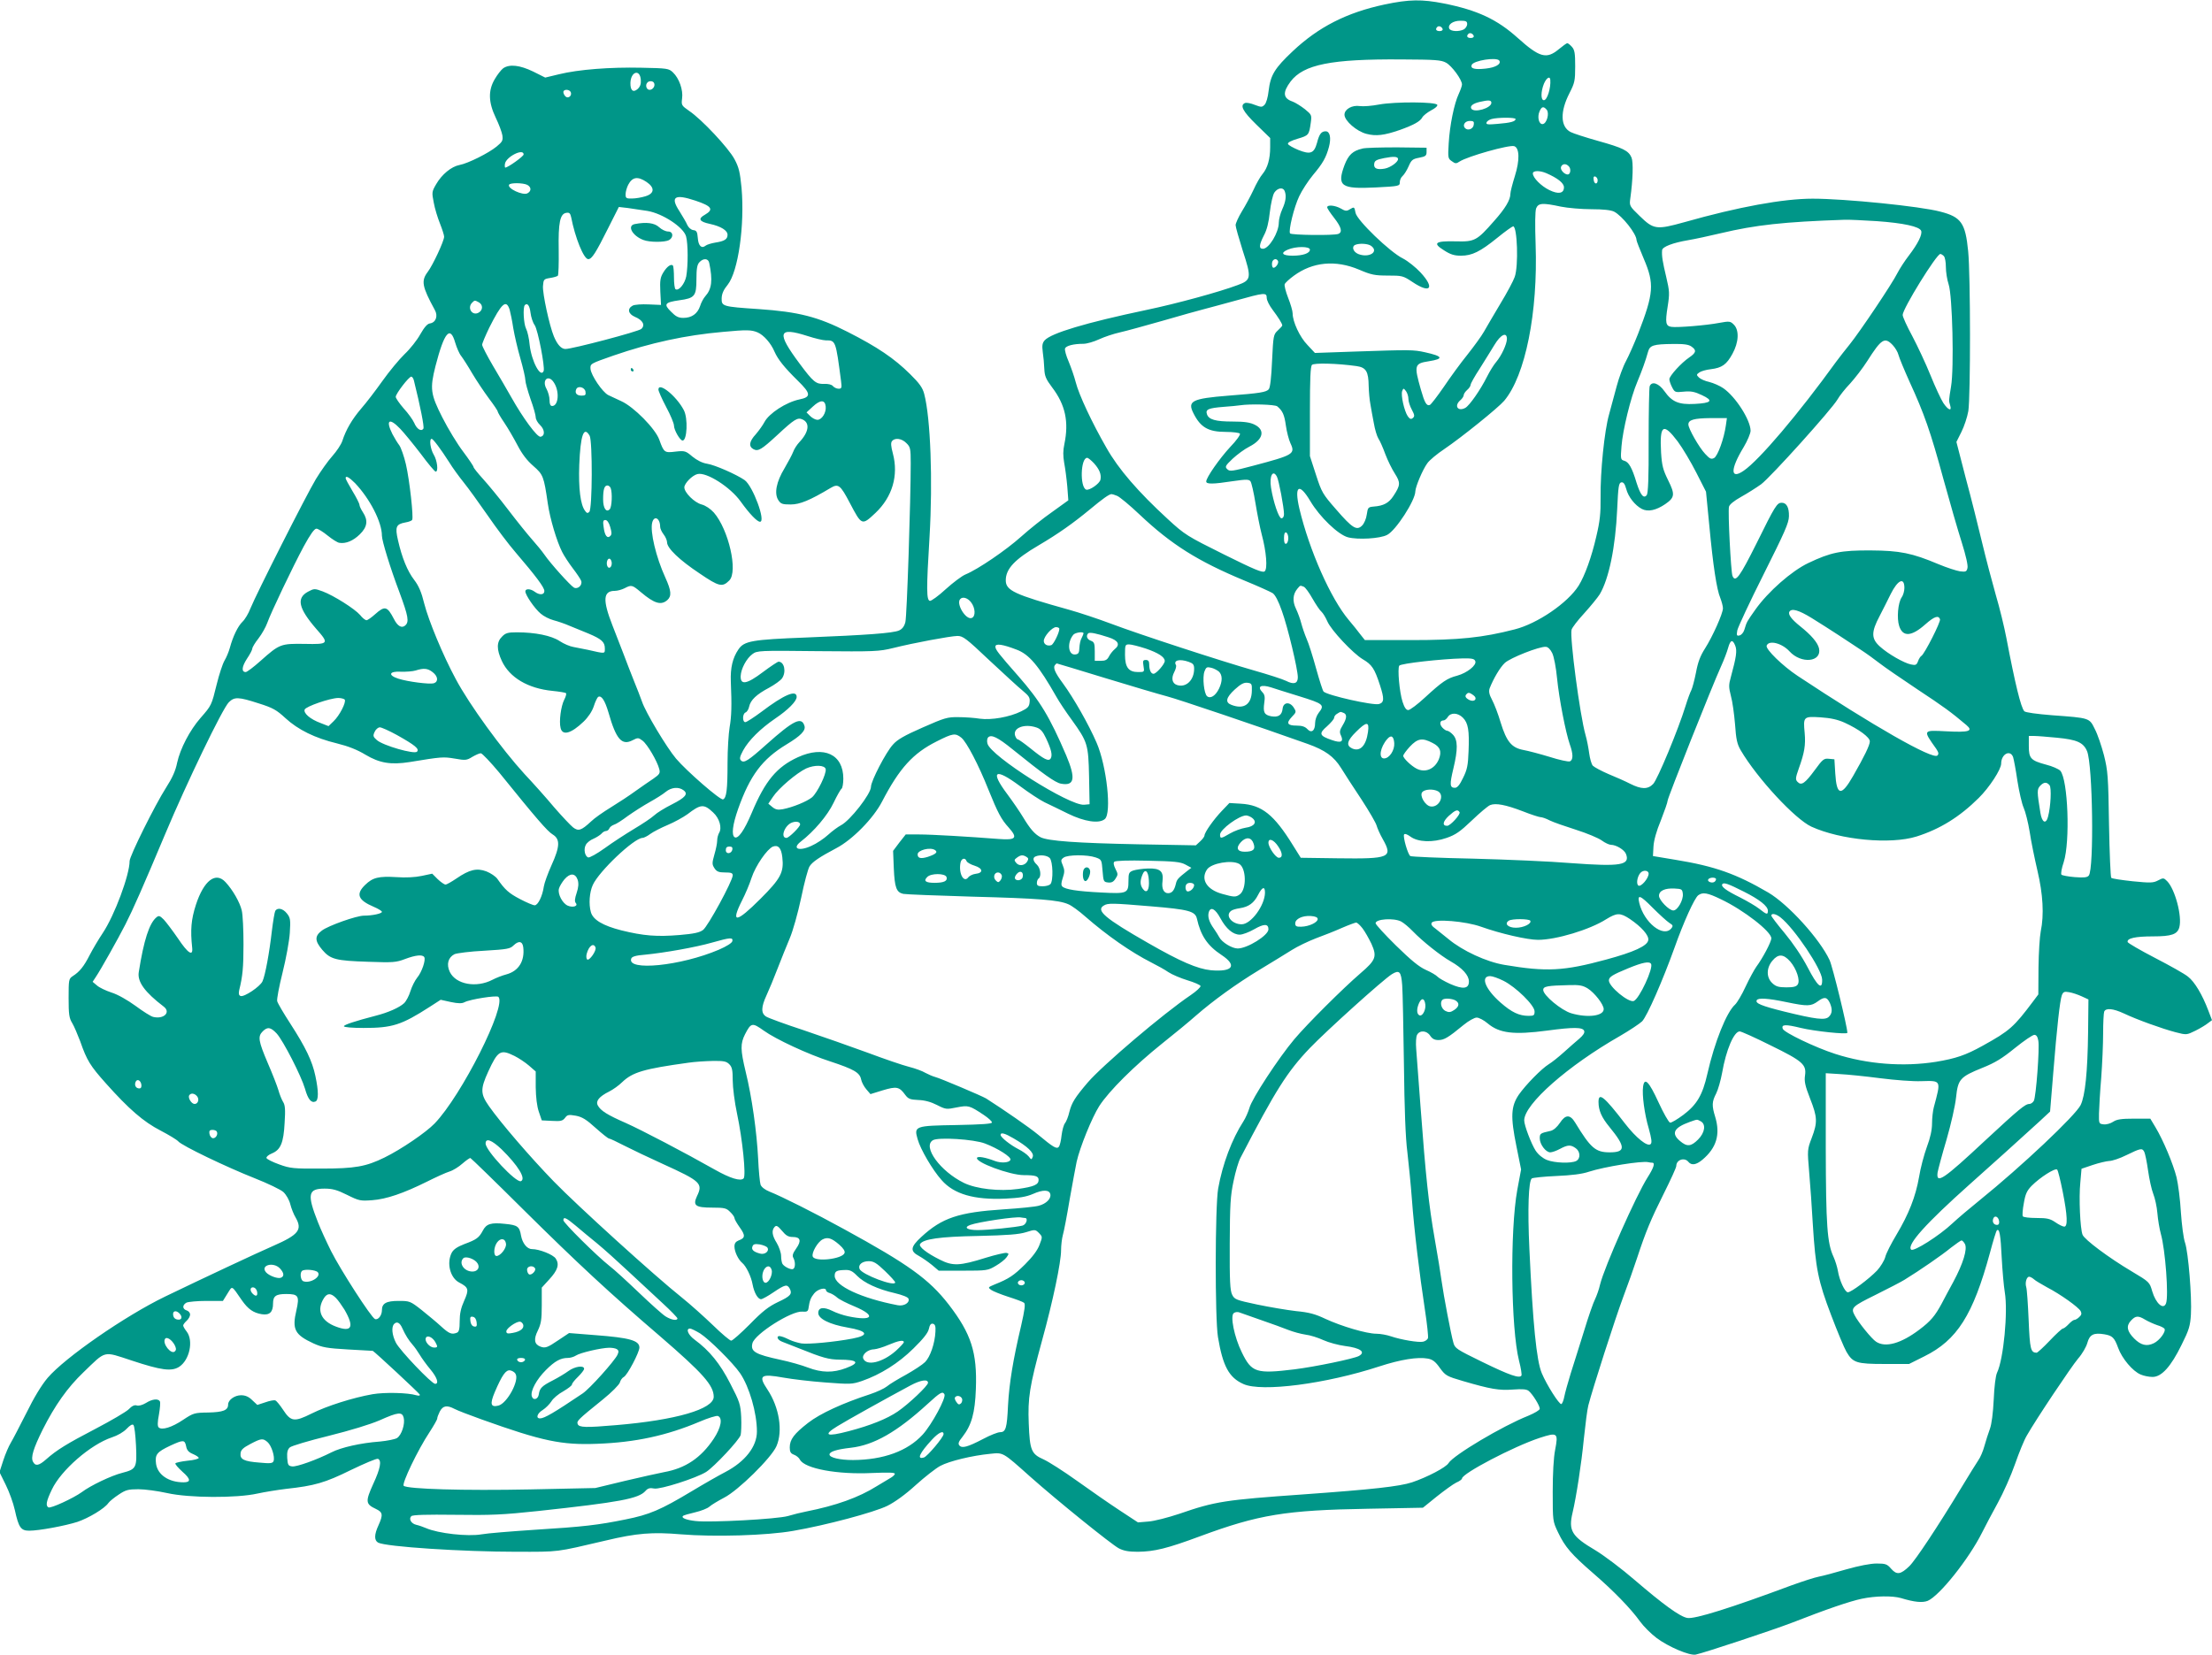 <?xml version="1.0" standalone="no"?>
<!DOCTYPE svg PUBLIC "-//W3C//DTD SVG 20010904//EN"
 "http://www.w3.org/TR/2001/REC-SVG-20010904/DTD/svg10.dtd">
<svg version="1.0" xmlns="http://www.w3.org/2000/svg"
 width="1280pt" height="958pt" viewBox="0 0 1280 958"
 preserveAspectRatio="xMidYMid meet">
<g transform="translate(0,958) scale(0.1,-0.1)"
fill="#009688" stroke="none">
<path d="M8012 9554 c-220 -47 -382 -130 -531 -270 -105 -99 -129 -138 -140
-230 -4 -37 -14 -72 -24 -81 -14 -14 -19 -14 -56 0 -22 9 -47 14 -56 11 -32
-13 -14 -48 65 -125 l80 -78 0 -53 c0 -68 -15 -120 -44 -155 -13 -15 -37 -57
-53 -93 -17 -36 -47 -92 -67 -124 -20 -33 -36 -69 -36 -79 0 -11 19 -77 41
-147 52 -159 50 -171 -29 -200 -103 -39 -355 -108 -528 -144 -351 -74 -551
-134 -589 -176 -13 -15 -16 -29 -11 -67 4 -26 8 -70 9 -98 2 -42 9 -59 45
-107 77 -101 98 -200 71 -329 -8 -37 -8 -67 -1 -108 6 -31 14 -92 18 -137 l6
-80 -93 -67 c-52 -36 -133 -101 -181 -144 -86 -77 -248 -188 -321 -218 -20 -8
-72 -47 -114 -85 -42 -39 -84 -69 -92 -68 -20 4 -21 64 -2 373 19 320 6 686
-31 825 -9 35 -27 61 -82 115 -92 91 -188 156 -361 244 -171 87 -283 116 -515
132 -211 14 -215 16 -214 63 1 26 11 49 35 78 61 77 99 344 80 561 -9 90 -15
118 -41 166 -34 64 -189 230 -262 279 -44 31 -46 33 -41 72 7 49 -17 117 -53
151 -24 23 -33 24 -182 27 -181 4 -364 -10 -478 -38 l-79 -19 -70 35 c-77 37
-136 44 -173 19 -12 -9 -34 -37 -49 -63 -39 -66 -37 -134 6 -224 18 -37 35
-83 38 -101 4 -30 1 -37 -33 -65 -46 -38 -166 -98 -215 -107 -47 -9 -102 -54
-135 -111 -25 -43 -26 -47 -14 -107 6 -34 23 -89 36 -121 13 -33 24 -67 24
-76 0 -25 -66 -166 -95 -204 -39 -52 -33 -84 41 -220 20 -35 6 -73 -28 -78
-15 -2 -32 -21 -56 -63 -18 -33 -59 -85 -91 -115 -31 -30 -89 -100 -128 -155
-39 -55 -94 -127 -123 -160 -53 -62 -88 -122 -109 -187 -7 -21 -33 -60 -58
-88 -25 -28 -67 -87 -95 -133 -56 -93 -347 -669 -379 -749 -11 -29 -32 -64
-46 -77 -26 -25 -55 -84 -73 -151 -6 -22 -20 -56 -31 -74 -11 -19 -31 -80 -45
-137 -30 -122 -30 -122 -93 -194 -63 -72 -118 -178 -136 -260 -9 -46 -28 -88
-64 -144 -64 -100 -211 -396 -211 -425 0 -80 -87 -314 -155 -416 -24 -36 -58
-93 -76 -128 -34 -67 -59 -97 -98 -122 -23 -15 -24 -21 -24 -127 0 -94 3 -116
21 -145 11 -18 31 -66 46 -105 39 -112 58 -142 149 -244 132 -148 217 -222
316 -273 48 -25 94 -53 102 -62 20 -25 281 -150 443 -214 76 -30 151 -66 166
-80 16 -15 34 -46 40 -71 6 -24 20 -59 31 -77 40 -70 17 -99 -129 -163 -90
-39 -416 -192 -627 -294 -233 -113 -579 -353 -679 -470 -35 -41 -80 -115 -124
-205 -39 -77 -79 -154 -90 -172 -11 -18 -31 -64 -43 -101 l-22 -68 36 -73 c20
-40 44 -106 53 -147 22 -101 35 -119 83 -119 57 0 207 28 279 51 65 22 157 77
179 109 7 10 34 32 60 49 40 27 55 31 114 31 37 0 111 -10 165 -22 128 -29
404 -30 524 -3 41 9 116 21 165 27 165 18 225 35 375 109 79 38 149 68 157 65
23 -9 14 -57 -28 -147 -45 -100 -44 -115 16 -143 40 -19 43 -33 15 -95 -25
-54 -25 -87 -2 -100 45 -24 488 -53 802 -53 251 0 220 -4 515 65 180 43 270
50 435 36 193 -16 498 -7 650 20 187 32 468 107 545 145 44 22 105 66 164 120
52 47 116 97 142 111 52 28 185 60 289 70 76 8 71 11 231 -132 161 -143 470
-392 513 -415 29 -15 58 -20 110 -20 96 1 170 19 361 90 338 125 494 151 970
159 l319 6 79 64 c44 35 95 72 113 81 19 8 34 19 34 24 0 29 300 186 449 235
104 34 109 30 90 -69 -9 -45 -14 -137 -14 -243 0 -169 0 -170 31 -235 40 -84
77 -127 204 -237 117 -101 217 -204 270 -278 20 -28 63 -71 96 -96 68 -51 192
-104 227 -96 52 11 443 141 553 183 210 82 337 125 407 140 80 17 178 18 227
4 79 -24 124 -28 155 -16 68 29 238 242 315 396 18 36 58 112 90 170 32 58 77
159 100 225 23 66 53 140 68 165 54 95 256 397 297 446 24 27 48 69 54 92 13
47 36 59 97 49 48 -8 59 -19 81 -79 22 -61 84 -135 130 -154 18 -8 49 -14 69
-14 52 0 106 59 168 186 43 86 50 109 54 176 6 101 -15 359 -34 415 -9 25 -19
104 -24 176 -4 73 -16 164 -25 202 -20 79 -77 215 -122 290 l-30 50 -94 0
c-74 0 -100 -4 -121 -18 -15 -10 -39 -17 -55 -15 -27 3 -28 4 -27 63 1 33 6
126 13 207 6 81 11 196 11 257 0 60 3 116 6 125 9 23 51 19 114 -10 73 -35
223 -89 300 -109 62 -16 63 -16 114 9 28 14 61 34 73 44 l23 17 -21 55 c-35
93 -80 168 -118 197 -19 16 -105 64 -190 108 -85 44 -157 86 -159 92 -6 22 45
33 146 33 109 0 142 12 153 53 17 63 -25 221 -71 267 -19 19 -22 20 -52 4 -28
-15 -45 -15 -147 -5 -64 7 -119 15 -124 20 -4 4 -10 143 -13 310 -4 278 -7
310 -29 399 -14 53 -37 122 -53 152 -32 65 -28 64 -247 80 -88 7 -154 16 -161
23 -20 22 -53 158 -104 425 -12 63 -39 174 -61 248 -21 74 -57 210 -79 302
-22 92 -64 261 -95 375 l-54 209 29 58 c16 32 34 86 40 121 13 85 13 785 -1
925 -16 163 -40 198 -161 229 -115 31 -553 75 -739 75 -169 0 -428 -47 -742
-136 -162 -45 -178 -43 -259 36 -59 57 -60 59 -54 102 15 108 18 209 7 236
-17 40 -49 56 -196 97 -71 20 -142 43 -157 51 -59 31 -61 118 -6 225 30 59 33
71 33 155 0 76 -3 95 -19 113 -11 12 -22 21 -27 21 -4 0 -26 -16 -49 -35 -71
-59 -111 -48 -237 65 -120 108 -233 161 -428 200 -127 25 -201 24 -343 -6z
m478 -114 c0 -10 -9 -24 -19 -30 -29 -15 -78 -12 -85 5 -9 23 22 45 65 45 32
0 39 -3 39 -20z m-142 -28 c2 -7 -6 -12 -17 -12 -21 0 -27 11 -14 24 9 9 26 2
31 -12z m180 -40 c2 -7 -6 -12 -17 -12 -21 0 -27 11 -14 24 9 9 26 2 31 -12z
m-160 -155 c33 -18 92 -98 92 -126 0 -8 -9 -33 -19 -55 -26 -55 -52 -181 -58
-287 -5 -82 -4 -87 18 -102 20 -15 26 -15 45 -2 46 30 287 98 316 89 31 -10
33 -81 4 -173 -14 -45 -26 -91 -26 -103 0 -35 -29 -84 -94 -157 -100 -114
-112 -121 -222 -118 -120 3 -136 -10 -68 -52 37 -24 59 -31 98 -31 64 0 111
23 211 104 44 36 85 65 91 66 24 0 32 -230 9 -293 -7 -21 -44 -91 -83 -155
-38 -64 -81 -137 -95 -162 -14 -25 -57 -84 -95 -132 -39 -48 -100 -132 -137
-187 -38 -55 -74 -102 -81 -105 -19 -7 -30 12 -52 89 -40 141 -38 151 46 164
89 14 82 29 -22 52 -68 15 -84 15 -409 4 l-228 -8 -43 46 c-45 46 -86 135 -86
183 0 14 -12 55 -26 90 -14 36 -23 71 -20 79 3 8 27 30 53 49 109 80 241 93
378 35 70 -30 91 -34 166 -34 82 0 88 -1 142 -37 104 -70 132 -37 47 55 -28
30 -73 66 -102 81 -74 36 -266 221 -274 264 -7 36 -7 36 -34 20 -17 -11 -26
-10 -51 5 -34 19 -79 23 -79 7 0 -6 18 -33 40 -61 42 -54 50 -83 24 -93 -26
-10 -272 -7 -279 3 -10 17 23 152 53 215 16 34 51 88 79 122 58 69 76 101 93
163 14 53 6 91 -19 91 -25 0 -37 -16 -50 -67 -17 -61 -38 -69 -108 -41 -31 13
-58 28 -60 35 -3 8 19 19 56 30 64 19 66 21 76 93 6 44 5 46 -34 78 -23 18
-55 38 -71 44 -56 19 -59 53 -12 116 75 99 235 131 642 128 196 -1 229 -3 258
-19z m308 12 c12 -20 -22 -40 -79 -46 -64 -7 -89 0 -81 21 10 26 146 47 160
25z m-4968 -110 c2 -25 -3 -40 -18 -54 -26 -23 -43 -9 -42 35 2 66 55 82 60
19z m5263 -1 c4 -47 -18 -118 -37 -118 -19 0 -18 50 0 95 15 35 35 47 37 23z
m-5187 -17 c10 -16 -5 -41 -25 -41 -19 0 -27 29 -12 43 9 10 31 9 37 -2z
m-481 -55 c8 -21 -16 -39 -31 -24 -7 7 -12 18 -12 25 0 18 36 17 43 -1z m5327
-61 c0 -31 -99 -60 -116 -34 -9 15 9 30 48 39 52 12 68 11 68 -5z m320 -40
c17 -20 1 -79 -22 -83 -23 -4 -34 41 -19 74 12 28 23 30 41 9z m-180 -54 c0
-14 -29 -22 -104 -28 -56 -5 -68 -4 -64 8 2 7 15 16 29 20 36 10 139 10 139 0z
m-242 -33 c-3 -25 -34 -36 -50 -20 -17 17 -1 42 27 42 22 0 26 -4 23 -22z
m-5498 -172 c0 -11 -91 -76 -106 -76 -3 0 -4 10 -2 22 6 40 108 92 108 54z
m6050 -71 c12 -15 7 -45 -8 -45 -20 0 -45 28 -39 44 8 20 31 21 47 1z m-133
-37 c67 -29 103 -58 103 -82 0 -36 -32 -42 -85 -16 -47 23 -95 71 -95 96 0 17
39 18 77 2z m298 -41 c0 -26 -20 -25 -23 2 -3 16 1 22 10 19 7 -3 13 -12 13
-21z m-5504 -10 c49 -33 47 -67 -6 -83 -22 -7 -57 -13 -77 -13 -34 -1 -38 2
-38 24 0 15 7 39 15 55 24 46 55 51 106 17z m-690 -17 c24 -13 25 -36 1 -49
-27 -14 -119 29 -106 50 7 12 81 11 105 -1z m4383 -36 c11 -28 6 -61 -14 -105
-11 -24 -20 -59 -20 -77 0 -58 -57 -152 -92 -152 -24 0 -23 21 6 78 17 31 28
76 34 134 6 50 17 99 26 113 19 28 51 33 60 9z m-3411 -55 c96 -32 109 -51 56
-82 -42 -23 -33 -40 29 -53 64 -14 102 -38 102 -63 0 -26 -18 -37 -70 -45 -24
-4 -50 -12 -57 -18 -23 -19 -42 -1 -45 44 -3 36 -7 44 -26 46 -14 2 -28 15
-35 30 -6 15 -27 50 -45 79 -55 84 -29 102 91 62z m5009 -35 c40 -8 120 -15
177 -15 69 0 113 -5 131 -14 47 -24 130 -129 130 -165 0 -5 19 -54 42 -108 62
-145 58 -199 -33 -434 -22 -56 -54 -128 -70 -158 -17 -31 -41 -97 -54 -146
-13 -49 -33 -122 -44 -163 -27 -95 -51 -332 -49 -481 1 -91 -4 -138 -25 -226
-27 -118 -66 -226 -102 -284 -63 -100 -239 -220 -370 -253 -186 -48 -322 -62
-599 -62 l-268 0 -27 34 c-14 19 -44 56 -66 82 -104 123 -228 402 -286 645
-31 133 -2 153 63 44 55 -93 162 -195 218 -210 57 -15 186 -8 227 14 50 25
163 200 163 252 1 27 42 125 69 162 12 18 57 55 99 83 99 67 311 238 346 279
123 146 196 512 182 906 -4 114 -3 191 3 208 13 31 36 33 143 10z m-5285 -25
c88 -15 208 -94 223 -147 12 -44 12 -170 1 -232 -9 -44 -44 -86 -62 -74 -5 3
-9 33 -9 68 0 34 -3 65 -6 69 -11 11 -34 -5 -55 -39 -18 -29 -21 -47 -18 -112
l4 -77 -71 3 c-41 2 -81 -1 -93 -7 -33 -18 -26 -48 13 -65 46 -19 61 -48 37
-70 -16 -15 -399 -116 -439 -116 -24 0 -47 25 -67 73 -26 63 -66 248 -63 291
3 39 5 41 41 47 20 3 41 9 45 13 4 4 6 71 5 149 -3 159 8 210 44 215 18 3 23
-3 28 -25 23 -119 73 -243 99 -243 21 0 44 37 115 179 l62 123 52 -6 c29 -4
80 -12 114 -17z m7113 -59 c154 -11 247 -31 257 -56 8 -21 -19 -75 -71 -143
-24 -31 -53 -76 -66 -101 -30 -61 -218 -341 -277 -414 -26 -32 -61 -77 -78
-100 -219 -303 -444 -568 -534 -630 -79 -55 -80 6 -1 136 22 37 40 80 40 95
-1 63 -87 197 -158 246 -20 14 -57 30 -81 36 -24 5 -51 17 -60 26 -15 15 -15
17 2 29 9 7 39 16 67 19 65 8 91 27 125 89 37 67 40 137 8 169 -20 20 -25 21
-85 10 -72 -14 -241 -28 -276 -23 -33 5 -37 23 -22 117 12 76 11 90 -8 171
-21 88 -27 123 -24 156 2 20 63 43 152 58 36 6 120 24 187 40 202 48 364 66
718 78 22 1 105 -3 185 -8z m-2926 -143 c48 -35 -13 -72 -75 -47 -30 13 -39
44 -16 53 24 10 73 7 91 -6z m-354 -22 c0 -21 -41 -35 -100 -35 -60 0 -73 16
-28 35 46 20 128 20 128 0z m3668 -37 c7 -7 12 -35 12 -63 0 -29 7 -74 16
-101 22 -64 32 -487 14 -591 -13 -80 -14 -81 -5 -110 11 -36 -12 -27 -40 15
-13 20 -47 93 -74 160 -27 67 -75 169 -105 226 -31 57 -56 112 -56 123 0 36
196 353 218 353 4 0 13 -5 20 -12z m-7144 -40 c21 -100 15 -151 -23 -193 -10
-11 -24 -37 -30 -57 -15 -44 -48 -68 -97 -68 -28 0 -44 8 -71 36 -44 43 -37
54 48 66 89 12 99 24 99 121 0 61 4 85 17 99 23 25 52 23 57 -4z m3291 12 c7
-12 -12 -40 -26 -40 -10 0 -12 34 -2 43 9 10 21 9 28 -3z m-65 -214 c0 -14 15
-44 34 -69 33 -44 56 -80 56 -91 0 -3 -12 -16 -26 -29 -25 -23 -26 -30 -33
-174 -4 -97 -11 -156 -19 -166 -15 -17 -49 -23 -232 -37 -213 -17 -240 -31
-204 -102 41 -82 86 -108 188 -108 41 0 78 -5 81 -10 4 -6 -21 -41 -56 -77
-62 -67 -139 -177 -139 -200 0 -16 38 -16 155 2 76 11 92 11 101 -1 6 -8 19
-65 29 -127 10 -61 26 -142 36 -180 27 -100 35 -200 17 -214 -11 -10 -59 10
-236 98 -213 106 -225 113 -324 204 -172 158 -287 291 -356 414 -84 146 -159
307 -177 378 -8 32 -27 86 -41 120 -15 34 -24 68 -21 76 6 16 50 27 106 27 20
0 61 12 91 26 30 14 84 32 120 40 36 8 148 39 250 68 102 30 208 59 235 66 28
7 111 30 185 50 168 47 180 48 180 16z m-4559 -26 c25 -14 24 -46 -2 -60 -37
-20 -67 28 -37 58 15 15 15 15 39 2z m178 -42 c5 -18 15 -66 21 -107 7 -41 25
-120 41 -175 16 -56 29 -112 29 -126 0 -14 14 -63 30 -110 17 -46 30 -94 30
-105 0 -12 11 -32 25 -45 28 -27 30 -63 3 -68 -19 -4 -101 107 -169 228 -23
41 -71 123 -106 182 -34 58 -63 114 -63 122 0 9 19 53 41 99 72 143 98 166
118 105z m121 -19 c3 -24 13 -56 24 -71 19 -28 60 -242 52 -265 -17 -44 -70
55 -81 150 -3 37 -13 80 -21 95 -14 28 -19 123 -7 136 15 15 28 -3 33 -45z
m1314 -113 c35 -15 77 -62 98 -112 20 -45 56 -90 133 -166 78 -76 80 -96 11
-110 -77 -16 -177 -81 -203 -132 -9 -17 -31 -48 -49 -69 -39 -42 -43 -71 -14
-87 27 -14 46 -3 137 81 101 94 118 104 147 91 44 -20 37 -73 -19 -132 -13
-14 -29 -38 -35 -55 -6 -16 -29 -59 -50 -95 -48 -79 -61 -147 -36 -185 14 -22
24 -25 71 -25 53 0 110 23 232 96 44 26 56 17 110 -86 70 -133 70 -133 149
-59 98 93 134 217 101 343 -12 44 -13 64 -5 73 17 21 57 15 83 -12 23 -22 25
-32 25 -117 0 -211 -22 -886 -31 -919 -6 -24 -18 -40 -36 -48 -34 -16 -191
-27 -538 -41 -314 -12 -359 -20 -392 -69 -34 -50 -47 -107 -44 -186 6 -141 4
-201 -7 -265 -6 -36 -12 -129 -12 -206 0 -155 -6 -203 -26 -211 -16 -6 -211
164 -272 236 -54 64 -176 267 -197 330 -9 25 -30 80 -47 121 -16 41 -44 111
-60 155 -17 44 -46 118 -64 165 -58 148 -54 200 14 200 15 0 40 7 56 15 40 21
44 20 95 -23 78 -66 117 -77 153 -45 25 23 23 53 -12 130 -54 118 -89 266 -76
318 11 44 46 26 46 -24 0 -10 9 -30 20 -44 11 -14 20 -35 20 -46 0 -34 72
-103 188 -180 113 -77 132 -81 172 -41 52 52 -4 295 -89 393 -20 22 -48 41
-71 47 -42 11 -100 69 -100 99 0 23 46 70 76 77 52 13 190 -75 250 -159 51
-71 95 -117 112 -117 35 0 -41 206 -89 241 -46 32 -172 88 -218 95 -27 4 -58
20 -84 41 -39 33 -44 35 -98 29 -64 -8 -67 -6 -94 69 -23 64 -147 190 -220
223 -28 13 -61 28 -75 35 -34 17 -100 115 -103 152 -2 30 -1 30 133 77 215 74
417 118 634 137 139 13 164 12 200 -3z m289 -21 c43 -14 90 -25 105 -25 58 0
58 0 89 -237 5 -38 3 -43 -14 -43 -12 0 -26 7 -33 15 -7 9 -27 14 -51 13 -47
-2 -63 11 -141 116 -136 182 -127 216 45 161z m-2039 -38 c9 -30 24 -65 35
-78 10 -13 39 -58 64 -101 25 -42 68 -106 96 -144 28 -37 51 -71 51 -76 0 -4
17 -34 39 -66 21 -31 55 -90 76 -130 26 -50 55 -88 91 -119 57 -50 61 -59 84
-218 13 -89 52 -219 83 -280 11 -22 39 -65 62 -95 23 -30 45 -63 48 -72 9 -25
-20 -51 -42 -39 -21 12 -137 141 -171 191 -13 19 -45 58 -70 86 -25 28 -88
106 -139 173 -50 66 -117 147 -147 180 -29 32 -54 63 -54 68 0 5 -27 45 -60
89 -33 43 -87 132 -120 197 -69 136 -73 167 -40 298 51 197 85 237 114 136z
m6086 21 c-1 -31 -31 -96 -62 -133 -14 -16 -38 -55 -53 -85 -39 -78 -102 -168
-126 -181 -43 -23 -66 12 -29 44 11 9 20 23 20 30 0 7 9 20 20 30 11 9 20 23
20 30 0 7 24 50 53 94 28 45 67 107 85 137 36 60 72 77 72 34z m2232 -35 c15
-16 30 -41 34 -58 4 -16 33 -86 64 -155 84 -183 121 -287 195 -560 37 -135 85
-301 107 -370 24 -76 37 -134 33 -148 -5 -21 -10 -23 -43 -19 -20 3 -76 21
-124 41 -154 65 -224 79 -393 80 -172 1 -231 -11 -361 -73 -97 -46 -233 -166
-306 -269 -50 -71 -50 -70 -64 -117 -5 -17 -18 -31 -28 -33 -16 -4 -18 0 -13
29 4 19 72 165 152 324 123 246 146 297 147 337 1 51 -14 78 -42 78 -27 0 -38
-17 -145 -234 -98 -196 -123 -231 -140 -189 -9 24 -27 372 -20 400 3 13 29 34
70 57 36 20 88 53 116 73 56 42 409 434 442 491 11 20 44 62 73 92 28 31 73
89 99 130 82 129 101 141 147 93z m-1164 -9 c30 -21 28 -35 -13 -63 -46 -31
-115 -107 -115 -126 0 -9 7 -30 16 -47 15 -29 18 -30 67 -25 42 4 63 0 105
-20 69 -32 57 -46 -42 -51 -92 -5 -131 12 -174 73 -33 47 -74 61 -86 29 -3 -9
-6 -151 -6 -316 1 -215 -3 -304 -11 -314 -18 -22 -36 0 -59 72 -26 87 -45 120
-71 127 -21 6 -22 10 -16 84 7 92 53 283 92 374 27 65 47 120 62 174 10 36 31
43 143 44 63 1 92 -3 108 -15z m-1938 -113 c55 -8 69 -31 70 -116 1 -33 5 -80
10 -105 4 -25 13 -74 20 -110 6 -36 18 -75 26 -88 9 -13 27 -54 40 -90 14 -37
39 -88 56 -114 33 -52 32 -67 -9 -129 -26 -40 -57 -57 -113 -61 -33 -3 -35 -5
-41 -46 -3 -24 -15 -52 -27 -64 -31 -31 -56 -16 -151 94 -77 88 -83 98 -116
200 l-35 108 0 258 c0 191 3 261 12 270 12 12 144 9 258 -7z m-5455 -83 c37
-149 61 -269 55 -279 -12 -19 -38 -3 -53 33 -8 18 -35 56 -61 84 -25 29 -46
59 -46 67 0 18 76 117 90 117 5 0 12 -10 15 -22z m810 -12 c34 -51 27 -136
-10 -136 -10 0 -15 11 -15 34 0 19 -8 47 -17 64 -30 52 10 88 42 38z m183 -53
c3 -19 -1 -23 -22 -23 -28 0 -41 14 -32 36 9 24 50 13 54 -13z m4762 -43 c0
-14 9 -42 20 -62 16 -30 17 -38 5 -48 -10 -8 -17 -6 -29 11 -20 30 -41 122
-32 146 7 17 8 17 22 -1 8 -11 14 -31 14 -46z m-3372 -43 c4 -35 -22 -77 -48
-77 -11 0 -30 10 -42 22 l-21 21 37 34 c43 40 70 40 74 0z m2613 1 c31 -26 41
-48 50 -112 5 -36 17 -81 26 -101 30 -63 18 -69 -216 -131 -121 -32 -135 -34
-149 -20 -15 14 -12 20 31 61 26 24 69 56 97 70 80 41 93 96 30 127 -26 13
-59 18 -127 18 -99 0 -139 11 -149 43 -9 27 8 35 96 42 41 3 84 7 95 9 59 9
202 5 216 -6z m2596 -110 c-11 -78 -47 -177 -68 -189 -17 -9 -25 -5 -52 24
-35 37 -97 146 -97 170 0 27 32 36 129 37 l94 0 -6 -42z m-7671 -20 c23 -24
76 -89 119 -145 42 -57 81 -103 86 -103 17 0 9 65 -11 98 -19 31 -28 92 -12
92 9 -1 53 -60 101 -135 20 -33 59 -86 84 -117 26 -32 88 -118 138 -190 50
-73 123 -170 163 -216 118 -138 166 -202 166 -223 0 -23 -28 -25 -56 -4 -24
18 -54 19 -54 2 0 -21 54 -100 89 -129 17 -15 51 -32 74 -38 23 -6 65 -20 92
-32 28 -11 77 -32 110 -45 76 -32 95 -49 95 -86 0 -32 5 -32 -100 -8 -25 5
-61 12 -81 16 -20 3 -56 18 -80 34 -48 32 -142 51 -249 51 -51 0 -65 -4 -85
-25 -32 -31 -32 -74 -1 -141 45 -96 151 -159 293 -173 40 -4 75 -10 78 -13 4
-3 -1 -21 -10 -38 -19 -37 -31 -126 -21 -164 11 -46 61 -32 133 37 27 26 49
59 59 89 8 26 20 50 25 54 19 11 39 -19 60 -90 44 -155 77 -193 139 -161 31
16 34 16 58 -2 28 -21 86 -120 97 -165 6 -23 2 -30 -34 -55 -23 -15 -70 -48
-104 -72 -34 -25 -98 -67 -142 -94 -44 -27 -96 -63 -115 -82 -56 -52 -73 -58
-104 -34 -15 12 -64 64 -110 117 -45 54 -122 140 -171 192 -130 142 -319 401
-398 550 -74 137 -157 338 -182 436 -16 66 -32 103 -58 137 -40 52 -71 129
-94 230 -18 78 -11 93 43 103 19 3 37 10 39 15 9 14 -15 230 -36 321 -11 48
-29 97 -38 110 -10 13 -28 42 -40 65 -41 82 -19 98 45 31z m7392 -73 c29 -39
77 -120 108 -181 l56 -110 19 -195 c22 -235 43 -372 64 -421 8 -21 15 -47 15
-59 0 -30 -60 -164 -104 -233 -27 -42 -41 -79 -52 -139 -9 -45 -21 -90 -27
-102 -6 -11 -21 -51 -33 -90 -42 -137 -163 -428 -188 -453 -31 -32 -68 -31
-132 1 -27 14 -83 39 -125 56 -42 18 -83 40 -92 49 -8 9 -17 42 -21 72 -4 30
-13 78 -21 105 -33 116 -92 565 -81 610 3 12 36 55 74 96 37 41 77 90 89 109
53 89 91 272 101 492 6 132 9 153 24 156 12 2 20 -8 28 -37 12 -47 51 -96 91
-117 35 -18 82 -8 135 28 55 38 58 56 17 138 -30 61 -36 84 -41 160 -9 162 12
176 96 65z m-6296 33 c17 -31 16 -424 -2 -441 -9 -9 -15 -8 -25 7 -26 35 -38
127 -33 266 7 171 26 227 60 168z m2919 -160 c31 -35 43 -64 37 -94 -4 -23
-65 -65 -83 -58 -37 15 -32 184 6 184 6 0 24 -15 40 -32z m1058 -77 c11 -20
41 -179 41 -217 0 -14 -6 -24 -15 -24 -15 0 -47 95 -60 177 -11 68 11 108 34
64z m-5334 -38 c86 -91 155 -225 155 -304 0 -29 49 -189 101 -326 52 -141 58
-173 33 -194 -20 -17 -44 -3 -65 39 -38 73 -52 77 -108 27 -21 -19 -44 -35
-50 -35 -7 0 -24 13 -37 30 -31 36 -153 113 -217 137 -47 17 -49 17 -85 -2
-68 -37 -55 -96 48 -215 76 -86 73 -90 -67 -87 -138 2 -145 0 -255 -98 -40
-36 -79 -65 -86 -65 -26 0 -23 31 7 77 17 25 31 52 31 59 0 7 16 34 36 59 20
26 42 66 50 88 21 60 149 328 212 445 37 68 61 102 73 102 9 0 38 -18 65 -40
26 -21 57 -41 68 -42 37 -6 79 11 118 49 44 43 49 81 18 128 -11 17 -20 36
-20 43 0 7 -18 43 -40 79 -22 37 -40 70 -40 75 0 17 20 6 55 -29z m1479 -29
c10 -27 7 -109 -6 -122 -20 -20 -38 6 -38 58 0 57 7 80 25 80 7 0 16 -7 19
-16z m2930 -44 c14 -5 73 -54 130 -108 184 -174 337 -270 606 -382 78 -32 151
-65 164 -73 15 -10 34 -46 54 -104 34 -94 92 -337 92 -383 0 -37 -23 -44 -68
-21 -20 10 -104 37 -185 60 -189 54 -662 208 -831 272 -72 27 -180 63 -241 80
-316 88 -365 111 -365 170 0 66 51 121 191 203 112 66 197 126 294 206 77 64
112 89 127 90 4 0 18 -4 32 -10z m-2933 -180 c9 -31 10 -43 1 -52 -18 -18 -33
2 -39 51 -5 33 -3 41 10 41 10 0 21 -15 28 -40z m3924 -65 c0 -16 -6 -30 -12
-32 -9 -3 -13 7 -13 32 0 25 4 35 13 33 6 -3 12 -17 12 -33z m-3915 -145 c0
-25 -18 -36 -26 -16 -8 21 3 49 16 41 5 -3 10 -15 10 -25z m7480 -143 c0 -18
-7 -43 -16 -55 -21 -31 -29 -121 -14 -166 21 -64 71 -61 151 10 52 46 76 54
85 30 6 -14 -89 -200 -107 -212 -6 -3 -15 -17 -20 -31 -8 -22 -14 -25 -41 -19
-40 8 -133 61 -180 104 -50 45 -51 83 -1 177 20 39 49 96 64 127 41 82 79 99
79 35z m-3476 7 c9 -3 32 -35 51 -69 20 -35 43 -69 52 -76 9 -8 24 -33 34 -56
22 -51 148 -185 205 -219 53 -31 68 -54 99 -149 26 -80 25 -101 -5 -110 -32
-10 -299 50 -321 72 -5 5 -24 65 -43 133 -19 69 -43 146 -55 172 -11 26 -25
67 -31 90 -6 24 -20 62 -31 85 -21 44 -18 84 9 116 17 20 15 19 36 11z m-1925
-90 c25 -32 28 -82 4 -91 -34 -13 -93 84 -66 110 14 15 43 6 62 -19z m4864
-91 c43 -27 112 -70 154 -98 42 -27 101 -67 132 -87 31 -20 79 -55 106 -76 28
-22 127 -90 220 -152 153 -101 194 -131 284 -207 41 -35 15 -43 -116 -36 -138
7 -137 9 -59 -101 14 -21 16 -30 7 -39 -26 -26 -376 174 -809 461 -86 57 -187
155 -179 175 13 34 89 14 132 -33 67 -74 188 -63 171 17 -8 34 -45 77 -109
128 -51 41 -72 69 -62 85 13 20 53 9 128 -37z m-4353 -63 c0 -22 -33 -89 -46
-94 -22 -8 -44 4 -44 24 0 26 48 80 71 80 10 0 19 -4 19 -10z m140 -26 c0 -3
-5 -15 -11 -27 -7 -11 -12 -37 -13 -57 -1 -28 -5 -36 -23 -38 -42 -6 -50 68
-12 114 11 13 59 20 59 8z m145 -23 c56 -18 69 -42 35 -69 -11 -9 -26 -28 -33
-42 -10 -19 -20 -25 -47 -25 l-35 0 0 54 c0 46 -3 55 -22 62 -23 8 -30 29 -16
43 8 8 48 0 118 -23z m-690 -133 c83 -77 169 -157 193 -176 36 -30 43 -40 40
-66 -2 -26 -11 -35 -48 -53 -68 -34 -174 -52 -240 -43 -30 5 -86 9 -124 9 -64
1 -80 -4 -207 -60 -105 -46 -147 -70 -172 -99 -40 -43 -127 -211 -127 -244 0
-41 -121 -196 -174 -223 -17 -9 -50 -33 -74 -55 -24 -22 -67 -51 -97 -64 -71
-33 -114 -17 -62 24 78 60 156 153 190 224 20 42 41 79 47 83 5 3 10 30 10 58
0 141 -112 193 -263 124 -122 -56 -189 -136 -267 -322 -43 -102 -79 -153 -99
-141 -19 12 -12 72 20 163 69 195 140 289 280 374 83 50 113 81 104 108 -17
55 -64 31 -220 -108 -105 -94 -130 -110 -147 -93 -10 10 -7 22 12 58 33 60
100 126 186 185 74 50 124 100 124 125 0 44 -72 14 -205 -87 -43 -32 -85 -59
-92 -59 -18 0 -17 49 1 56 8 3 18 18 21 34 8 38 43 71 115 109 33 18 66 42 75
54 26 37 14 97 -20 97 -5 0 -46 -27 -90 -60 -94 -71 -131 -77 -129 -23 2 43
34 102 68 127 27 20 37 21 377 17 331 -3 355 -2 437 18 120 30 330 69 372 70
32 0 50 -13 185 -141z m4316 85 c12 -29 6 -67 -25 -181 -13 -46 -13 -59 0
-110 9 -31 19 -105 24 -164 6 -88 12 -115 33 -151 96 -163 314 -398 409 -442
169 -77 457 -104 608 -57 136 43 249 113 360 223 62 61 130 166 130 199 0 55
52 83 69 38 4 -13 16 -75 25 -138 10 -63 26 -133 36 -155 10 -22 26 -85 35
-140 8 -55 29 -156 45 -225 32 -136 39 -255 19 -351 -6 -30 -12 -124 -13 -209
l-1 -156 -30 -40 c-112 -149 -135 -170 -292 -257 -99 -55 -156 -74 -270 -93
-189 -30 -399 -14 -584 46 -115 37 -294 123 -303 145 -9 26 15 27 105 5 78
-19 269 -39 269 -28 0 34 -85 382 -103 421 -57 122 -238 322 -355 391 -185
108 -309 152 -535 189 l-132 22 3 55 c2 35 17 90 43 152 21 54 39 105 39 114
0 16 256 660 309 777 17 37 35 85 41 107 13 47 26 51 41 13z m-4159 -23 c73
-27 128 -92 232 -275 15 -27 55 -87 88 -132 92 -128 96 -142 100 -328 l3 -160
-31 -3 c-84 -8 -542 282 -560 354 -4 14 -2 30 4 36 18 18 55 1 141 -69 177
-143 247 -193 280 -199 79 -15 87 30 31 163 -96 224 -151 315 -276 458 -118
134 -134 155 -134 172 0 20 41 14 122 -17z m748 6 c73 -25 110 -49 110 -72 0
-18 -49 -74 -65 -74 -15 0 -25 22 -25 56 0 17 -6 24 -19 24 -17 0 -19 -5 -14
-35 6 -35 5 -35 -31 -35 -55 0 -76 27 -76 100 0 57 1 60 24 60 13 0 56 -11 96
-24z m2352 -26 c10 -20 22 -83 28 -145 12 -121 50 -315 74 -384 20 -56 20 -90
0 -98 -9 -3 -61 8 -117 26 -56 17 -124 35 -152 40 -68 13 -97 48 -131 158 -14
48 -37 108 -50 132 -17 32 -20 49 -14 67 22 56 60 121 88 147 31 29 200 96
237 93 12 0 27 -15 37 -36z m-445 -47 c9 -23 -47 -68 -105 -84 -58 -15 -86
-34 -186 -126 -43 -40 -87 -73 -97 -73 -12 0 -22 14 -33 48 -18 56 -30 192
-19 209 9 13 244 39 366 42 55 1 69 -2 74 -16z m-1658 -4 c25 -9 31 -16 31
-40 0 -66 -47 -111 -99 -94 -28 9 -35 39 -16 75 9 17 13 35 10 40 -17 28 20
38 74 19z m-483 -94 c154 -47 313 -94 355 -105 63 -16 533 -175 816 -276 101
-36 152 -73 193 -139 19 -31 72 -113 118 -182 45 -69 85 -138 88 -152 4 -14
19 -49 35 -77 61 -108 42 -116 -260 -112 l-214 3 -45 72 c-110 178 -180 234
-302 241 l-66 4 -43 -45 c-47 -49 -101 -125 -101 -143 0 -6 -11 -21 -25 -34
l-25 -23 -332 6 c-356 7 -524 19 -567 41 -34 18 -60 48 -101 116 -18 30 -59
90 -91 133 -102 136 -72 155 73 47 51 -38 116 -81 143 -94 28 -13 89 -43 136
-66 94 -46 179 -59 212 -31 41 33 11 307 -47 441 -45 105 -134 261 -195 344
-48 65 -60 94 -44 109 3 4 7 7 8 7 1 0 128 -38 281 -85z m657 38 c21 -20 22
-55 1 -99 -20 -41 -49 -60 -69 -44 -18 15 -28 110 -15 144 9 24 14 27 38 21
15 -3 35 -14 45 -22z m-4549 -4 c31 -24 34 -55 6 -64 -24 -7 -151 9 -206 27
-61 20 -52 44 16 40 30 -1 69 2 85 7 47 15 70 13 99 -10z m4740 -106 c-1 -80
-46 -111 -118 -83 -38 14 -32 42 19 89 35 32 53 41 73 39 25 -3 27 -7 26 -45z
m112 18 c16 -6 89 -28 162 -51 142 -44 149 -50 112 -97 -11 -14 -20 -40 -20
-58 0 -45 -21 -61 -45 -35 -13 14 -31 20 -61 20 -55 0 -63 14 -29 50 27 28 27
30 11 55 -23 35 -60 31 -64 -7 -4 -38 -25 -51 -66 -44 -40 8 -48 22 -40 79 5
32 2 47 -10 59 -34 35 -10 48 50 29z m1170 -45 c27 -20 6 -43 -25 -27 -22 12
-26 23 -14 34 9 10 17 9 39 -7z m-7030 -47 c83 -26 104 -38 156 -86 73 -67
170 -115 298 -146 65 -16 118 -37 164 -65 82 -49 147 -60 256 -43 188 31 195
31 262 20 61 -11 69 -10 101 10 19 11 41 21 49 21 8 0 56 -51 107 -112 215
-266 279 -340 309 -358 44 -27 43 -69 -7 -179 -21 -47 -41 -102 -44 -122 -8
-56 -34 -109 -53 -109 -9 0 -47 16 -85 36 -65 34 -87 54 -131 117 -10 14 -38
33 -63 43 -56 21 -98 11 -174 -41 -28 -19 -56 -35 -63 -35 -7 0 -27 14 -45 31
l-32 32 -61 -13 c-37 -8 -93 -11 -146 -7 -103 6 -137 -2 -181 -45 -55 -53 -42
-88 50 -127 26 -11 47 -24 47 -29 0 -10 -56 -22 -104 -22 -43 0 -206 -58 -243
-86 -43 -32 -42 -60 2 -112 47 -55 78 -63 266 -69 142 -5 161 -4 213 16 61 23
101 27 111 11 10 -16 -14 -87 -41 -119 -13 -16 -31 -52 -39 -78 -8 -27 -25
-59 -37 -70 -27 -25 -92 -54 -163 -72 -123 -32 -185 -53 -185 -61 0 -6 48 -10
113 -10 167 0 219 16 385 123 l62 40 59 -13 c43 -9 64 -9 79 -1 32 17 186 41
196 31 50 -49 -213 -571 -369 -733 -50 -52 -194 -150 -290 -197 -108 -53 -172
-64 -365 -64 -161 -1 -181 1 -244 24 -39 14 -71 30 -74 37 -2 7 12 19 32 27
50 21 67 61 73 177 5 76 3 103 -9 121 -8 13 -20 43 -27 68 -7 24 -35 96 -62
158 -54 127 -58 153 -29 182 28 28 46 25 81 -12 38 -42 142 -245 164 -320 17
-61 36 -84 60 -74 19 7 19 59 0 148 -18 86 -56 165 -145 303 -39 60 -73 118
-76 130 -3 11 11 85 31 165 20 80 39 183 42 230 5 77 3 88 -17 113 -23 29 -54
35 -67 15 -4 -7 -13 -60 -20 -118 -14 -123 -38 -255 -54 -290 -13 -30 -107
-93 -127 -85 -10 4 -12 13 -8 33 20 81 25 131 25 267 0 83 -4 170 -10 195 -11
47 -52 119 -94 164 -57 62 -125 10 -171 -130 -28 -86 -33 -147 -22 -249 6 -53
-24 -34 -82 53 -31 45 -68 94 -82 109 -23 23 -29 25 -43 13 -41 -34 -73 -132
-102 -317 -9 -56 35 -116 145 -200 42 -33 -1 -74 -62 -59 -13 3 -59 32 -102
64 -47 34 -103 66 -139 77 -33 11 -71 29 -84 41 l-25 21 19 29 c26 38 130 223
171 304 43 84 102 218 231 525 123 293 330 723 367 760 32 32 55 32 172 -6z
m499 21 c9 -15 -30 -92 -65 -125 l-29 -28 -46 18 c-60 22 -100 57 -92 78 7 18
146 66 194 67 17 0 35 -5 38 -10z m5779 -76 c22 -8 20 -32 -5 -73 -17 -28 -19
-39 -9 -59 16 -36 0 -44 -52 -26 -74 25 -78 38 -29 80 22 20 41 42 41 49 0 8
8 19 18 24 21 13 17 12 36 5z m691 -28 c31 -31 38 -74 33 -194 -3 -82 -8 -107
-32 -155 -19 -40 -33 -57 -47 -57 -30 0 -31 19 -9 111 27 112 26 166 -2 196
-12 13 -27 23 -33 23 -7 0 -20 9 -29 19 -18 20 -14 41 7 41 7 0 18 9 25 20 17
27 58 25 87 -4z m2209 -29 c83 -38 146 -85 146 -108 0 -22 -31 -86 -97 -201
-68 -119 -95 -115 -103 15 l-5 82 -32 3 c-29 3 -36 -3 -82 -66 -56 -76 -77
-91 -99 -68 -13 13 -13 22 7 78 33 92 40 135 34 205 -9 95 -7 97 91 91 60 -4
100 -13 140 -31z m-2758 -54 c-11 -80 -46 -116 -92 -95 -36 17 -29 45 23 96
61 61 78 61 69 -1z m-1918 26 c24 -8 37 -24 55 -62 31 -66 38 -98 27 -117 -12
-19 -38 -6 -118 59 -35 28 -67 51 -72 51 -5 0 -12 10 -16 22 -14 45 54 71 124
47z m-3702 -43 c107 -60 132 -81 117 -97 -16 -16 -195 35 -232 67 -22 19 -24
25 -13 48 6 14 20 26 30 26 10 0 54 -20 98 -44z m3267 -16 c30 -24 100 -158
156 -299 55 -136 75 -174 118 -221 54 -61 43 -74 -60 -66 -166 13 -384 26
-459 26 l-77 0 -37 -47 -36 -48 4 -100 c5 -113 15 -140 55 -149 15 -3 195 -10
398 -16 383 -10 501 -19 557 -44 18 -7 62 -39 98 -71 126 -110 264 -206 382
-266 34 -17 79 -42 99 -56 21 -14 71 -35 110 -47 40 -12 74 -27 76 -33 2 -6
-23 -30 -57 -53 -160 -108 -511 -407 -596 -506 -74 -87 -92 -116 -106 -170 -6
-27 -18 -56 -25 -65 -8 -9 -16 -40 -20 -70 -3 -30 -10 -60 -16 -67 -12 -15
-32 -3 -122 72 -47 39 -194 141 -299 208 -23 14 -268 118 -294 124 -15 4 -40
15 -57 24 -16 10 -59 26 -95 35 -36 9 -144 46 -240 82 -96 35 -263 94 -370
130 -107 35 -205 71 -217 79 -30 19 -29 55 3 124 14 30 43 100 64 155 21 55
53 133 70 174 18 42 47 145 66 234 18 88 40 170 49 183 17 26 57 53 155 105
92 48 214 172 264 269 101 194 179 280 317 349 93 47 107 49 142 21z m2505
-31 c3 -41 -28 -89 -59 -89 -33 0 -23 65 19 113 22 25 37 16 40 -24z m3834 31
c117 -11 154 -28 175 -78 33 -78 41 -683 10 -720 -9 -11 -27 -13 -81 -9 -38 3
-73 10 -77 14 -5 5 1 38 13 73 38 118 25 478 -20 529 -10 10 -46 26 -82 35
-89 24 -100 36 -100 108 l0 58 33 0 c17 0 76 -5 129 -10z m-3613 -30 c45 -22
55 -50 37 -95 -24 -57 -79 -80 -129 -54 -31 16 -77 60 -77 74 0 7 17 30 38 53
45 48 72 53 131 22z m-3511 -152 c5 -27 -48 -136 -79 -163 -31 -25 -112 -58
-170 -69 -28 -5 -42 -2 -60 13 l-23 19 27 40 c32 49 137 138 192 164 49 22
108 20 113 -4z m7082 -93 c12 -15 7 -123 -9 -183 -12 -45 -35 -33 -44 23 -20
124 -20 135 -2 156 22 23 38 24 55 4z m-7905 -29 c29 -21 12 -42 -67 -82 -40
-20 -86 -48 -103 -64 -16 -15 -69 -50 -116 -78 -48 -29 -124 -78 -169 -111
-46 -33 -89 -57 -97 -54 -19 8 -27 48 -13 73 6 12 26 28 44 35 18 8 38 21 46
29 7 9 19 16 27 16 7 0 16 7 19 15 3 8 15 17 26 21 12 3 48 26 81 51 34 24 90
60 126 80 36 20 79 47 94 60 32 26 74 30 102 9z m4366 -6 c41 -23 7 -95 -42
-88 -32 4 -66 63 -49 83 14 17 63 20 91 5z m491 -116 c48 -19 95 -34 103 -34
9 0 32 -8 53 -19 20 -10 89 -34 152 -54 63 -20 130 -48 149 -62 19 -14 43 -25
53 -25 30 0 78 -29 87 -53 25 -65 -31 -74 -316 -53 -120 10 -376 21 -570 26
-194 4 -357 11 -362 15 -14 8 -44 112 -36 125 4 6 18 1 36 -12 44 -33 130 -36
210 -8 52 18 78 36 146 101 46 44 93 84 106 89 32 13 90 2 189 -36z m-4685 -7
c37 -34 52 -90 34 -118 -6 -11 -11 -30 -11 -45 0 -14 -7 -50 -16 -80 -14 -50
-14 -57 0 -79 13 -20 25 -25 61 -25 36 0 45 -3 45 -17 -1 -33 -144 -296 -172
-316 -20 -15 -53 -22 -135 -29 -131 -11 -209 -5 -338 27 -106 27 -164 61 -176
106 -13 46 -8 114 11 156 35 79 240 273 288 273 7 0 28 10 45 23 18 13 63 36
101 52 38 16 89 44 114 62 77 59 95 61 149 10z m4319 2 c7 -12 -53 -79 -72
-79 -30 0 -25 25 9 57 39 35 52 40 63 22z m-1202 -32 c33 -24 16 -51 -36 -58
-25 -4 -66 -19 -90 -33 -53 -31 -58 -32 -58 -7 0 30 110 111 151 111 8 0 23
-6 33 -13z m-2614 -39 c0 -14 -65 -78 -79 -78 -37 0 -11 73 32 89 25 9 47 4
47 -11z m2624 -111 c12 -34 -2 -47 -52 -47 -43 0 -52 23 -21 56 30 32 61 28
73 -9z m143 -17 c25 -37 27 -65 3 -65 -18 0 -60 61 -60 87 0 30 31 18 57 -22z
m-2870 -62 c10 -87 -9 -123 -126 -240 -142 -142 -175 -145 -107 -10 19 37 44
96 55 131 23 70 90 167 124 181 31 11 48 -9 54 -62z m-289 45 c-5 -26 -38 -29
-38 -4 0 15 6 21 21 21 14 0 19 -5 17 -17z m1172 -3 c19 -12 6 -24 -42 -40
-40 -12 -58 -8 -58 15 0 24 72 43 100 25z m530 -40 c12 -7 12 -13 4 -27 -15
-24 -48 -28 -64 -7 -12 14 -12 18 5 30 22 16 34 17 55 4z m134 -6 c19 -19 22
-134 4 -152 -7 -7 -27 -12 -45 -12 -26 0 -33 4 -33 19 0 11 5 23 10 26 17 11
11 61 -10 80 -23 21 -26 41 -7 48 26 11 66 6 81 -9z m266 3 c34 -12 35 -13 40
-77 5 -62 6 -65 32 -68 20 -2 31 3 43 22 15 23 15 27 0 56 -11 22 -13 36 -7
42 6 6 80 9 194 6 153 -3 189 -7 217 -22 l35 -19 -25 -19 c-53 -42 -59 -48
-65 -75 -9 -37 -22 -53 -45 -53 -25 0 -38 27 -32 69 7 58 -13 76 -84 74 -32
-1 -71 -7 -86 -12 -24 -9 -27 -15 -27 -60 0 -72 -7 -75 -158 -67 -140 7 -208
18 -225 35 -7 7 -7 21 3 50 11 33 11 45 0 72 -12 28 -12 33 5 45 23 17 136 18
185 1z m-747 -21 c3 -8 24 -20 47 -27 48 -15 52 -42 5 -47 -16 -2 -34 -11 -41
-19 -26 -37 -58 20 -46 83 5 26 27 32 35 10z m1577 -16 c42 -23 45 -147 4
-177 -23 -17 -34 -16 -102 3 -90 25 -126 85 -87 142 26 36 141 56 185 32z
m-1252 -76 c-4 -21 -39 -26 -45 -8 -2 7 4 19 13 28 19 20 38 8 32 -20z m730
-19 c4 -56 -12 -80 -34 -51 -17 23 -18 45 -4 81 15 40 35 25 38 -30z m2892 38
c0 -27 -44 -78 -59 -69 -14 9 -7 52 11 73 16 19 48 16 48 -4z m-3744 -8 c4 -8
0 -22 -7 -31 -11 -13 -14 -13 -27 0 -17 17 -9 46 13 46 9 0 18 -7 21 -15z
m-2453 -28 c6 -20 5 -42 -6 -75 -11 -33 -13 -50 -5 -59 15 -18 -17 -28 -47
-15 -31 14 -58 67 -51 97 3 13 18 38 32 55 33 38 63 37 77 -3z m2134 17 c8
-23 -14 -34 -69 -34 -52 0 -66 11 -42 34 21 22 102 22 111 0z m4453 -13 c0 -6
-5 -13 -10 -16 -15 -9 -43 3 -35 15 8 13 45 13 45 1z m-3020 -34 c0 -17 -20
-37 -37 -37 -13 0 -18 32 -6 43 11 12 43 7 43 -6z m3181 -38 c90 -45 139 -84
139 -110 0 -25 -6 -24 -49 10 -20 16 -70 45 -111 66 -83 41 -112 63 -104 77 8
12 34 3 125 -43z m-2771 -6 c-1 -74 -81 -183 -135 -183 -56 0 -97 50 -62 77 6
6 29 13 51 16 52 8 82 30 106 77 24 47 40 52 40 13z m2418 -8 c3 -36 -31 -95
-55 -95 -25 0 -83 60 -83 85 0 29 34 45 90 42 42 -2 45 -4 48 -32z m220 -30
c131 -62 292 -187 292 -226 0 -21 -50 -115 -87 -165 -12 -17 -40 -68 -62 -115
-21 -46 -49 -93 -61 -104 -49 -44 -118 -215 -160 -400 -28 -124 -61 -179 -139
-238 -35 -26 -70 -47 -77 -45 -8 2 -38 55 -67 118 -55 120 -81 147 -89 91 -7
-47 8 -160 33 -244 16 -58 19 -81 11 -89 -18 -18 -84 35 -149 119 -120 156
-153 183 -153 125 0 -49 17 -89 64 -146 94 -115 94 -146 1 -146 -82 0 -110 24
-200 172 -29 48 -56 48 -88 -1 -17 -25 -37 -43 -55 -47 -59 -13 -62 -15 -62
-43 0 -35 35 -81 61 -81 10 0 36 9 56 20 45 24 62 25 91 4 27 -19 29 -60 3
-74 -29 -15 -125 -12 -170 6 -24 10 -49 30 -65 54 -25 39 -66 146 -66 175 0
94 252 316 555 489 55 32 112 70 127 84 29 29 120 238 188 427 52 147 115 286
137 303 26 19 53 15 131 -23z m-298 -137 c21 -13 23 -17 11 -32 -46 -55 -158
34 -185 147 -13 53 5 46 77 -27 40 -40 83 -79 97 -88z m-3000 96 c217 -18 256
-28 266 -71 22 -99 61 -157 143 -211 92 -61 65 -99 -62 -88 -78 8 -176 50
-364 158 -250 143 -304 189 -255 217 23 14 47 14 272 -5z m402 -69 c33 -61 73
-95 112 -95 16 0 53 14 83 31 57 33 83 33 83 0 0 -35 -122 -111 -178 -111 -33
0 -92 36 -107 66 -5 10 -20 33 -31 49 -28 39 -37 70 -29 96 11 33 38 18 67
-36z m2369 -4 c68 -46 111 -95 107 -122 -4 -34 -84 -70 -243 -113 -246 -67
-346 -72 -589 -31 -104 17 -244 82 -325 150 -27 22 -61 49 -76 61 -19 13 -26
24 -20 33 14 24 196 9 285 -23 112 -40 268 -76 330 -76 105 0 300 59 394 119
62 38 81 39 137 2z m872 9 c81 -64 239 -300 241 -359 2 -65 -26 -42 -84 70
-34 65 -85 140 -133 198 -42 50 -77 96 -77 101 0 16 26 11 53 -10z m-2678 -10
c0 -19 -50 -43 -95 -44 -28 -1 -35 3 -35 19 0 26 41 46 90 43 28 -2 40 -8 40
-18z m483 -14 c15 -8 45 -33 67 -56 56 -58 160 -141 220 -175 67 -38 105 -80
105 -116 0 -43 -34 -47 -109 -14 -33 15 -66 34 -73 42 -7 8 -37 26 -67 39 -40
18 -85 55 -173 141 -65 64 -118 122 -118 129 0 25 106 32 148 10z m747 5 c10
-17 -38 -41 -83 -41 -45 0 -69 23 -41 41 19 12 116 11 124 0z m-971 -44 c14
-18 37 -59 52 -90 33 -74 26 -94 -64 -171 -101 -87 -306 -291 -382 -381 -91
-108 -247 -346 -260 -398 -7 -23 -22 -58 -35 -78 -66 -102 -121 -247 -146
-389 -18 -103 -19 -754 -1 -860 28 -168 64 -234 147 -271 105 -48 479 1 787
102 123 40 222 56 281 45 27 -5 44 -18 69 -54 33 -45 39 -48 134 -76 161 -47
209 -55 289 -49 55 4 79 2 91 -8 23 -19 64 -85 64 -103 0 -8 -29 -25 -67 -41
-147 -58 -433 -228 -461 -274 -14 -24 -122 -81 -211 -111 -74 -24 -227 -41
-631 -70 -452 -32 -507 -40 -715 -112 -66 -22 -147 -43 -180 -45 l-60 -5 -105
69 c-58 38 -169 115 -247 171 -78 56 -166 112 -195 125 -70 31 -79 52 -85 207
-6 148 4 214 77 481 63 228 110 453 110 522 0 29 5 68 10 87 6 19 24 113 40
209 17 95 35 193 40 216 19 85 89 257 131 323 57 88 203 233 364 362 72 57
159 129 195 161 101 88 232 183 369 266 69 42 153 93 186 114 33 21 96 51 140
68 44 16 112 43 150 60 39 17 75 30 82 31 7 0 23 -15 37 -33z m-3646 -74 c-2
-11 -32 -30 -78 -50 -220 -94 -536 -126 -507 -51 4 11 27 18 79 22 113 11 294
43 388 70 106 30 122 31 118 9z m-1210 -37 c9 -79 -27 -137 -98 -156 -23 -6
-59 -20 -80 -31 -94 -49 -212 -27 -247 45 -21 44 -10 84 27 103 14 6 91 16
172 20 134 8 150 11 170 31 30 29 52 24 56 -12z m418 0 c7 -18 -35 -78 -48
-70 -5 4 -7 18 -3 33 12 46 40 66 51 37z m6913 -81 c37 -43 59 -110 44 -133
-8 -13 -25 -17 -66 -17 -45 0 -61 5 -81 24 -36 33 -35 88 0 130 34 41 64 40
103 -4z m-805 -14 c15 -24 -68 -203 -100 -215 -30 -11 -144 83 -144 119 0 20
21 33 111 70 85 35 123 42 133 26z m-1440 -124 c3 -40 7 -245 10 -457 3 -258
9 -426 20 -510 8 -69 20 -190 26 -270 13 -179 44 -435 75 -638 13 -84 21 -160
18 -168 -3 -8 -15 -17 -28 -20 -26 -6 -127 11 -186 31 -23 8 -61 15 -84 15
-57 0 -202 43 -295 86 -59 28 -95 38 -170 45 -52 6 -153 23 -225 38 -122 26
-131 29 -145 57 -12 24 -15 78 -14 294 1 229 4 278 22 363 11 54 29 115 40
135 203 391 270 498 402 636 98 102 423 395 474 427 44 27 54 16 60 -64z m586
26 c72 -36 180 -142 180 -177 0 -23 -4 -26 -34 -26 -55 0 -98 20 -163 77 -89
78 -118 153 -60 153 13 0 47 -12 77 -27z m487 -44 c40 -25 93 -93 93 -120 0
-40 -93 -52 -188 -24 -57 17 -162 104 -162 135 0 21 24 25 149 28 60 2 80 -2
108 -19z m2859 -46 l39 -18 -2 -190 c-3 -232 -17 -367 -43 -421 -30 -61 -344
-357 -583 -550 -56 -45 -128 -106 -159 -135 -75 -71 -225 -166 -239 -152 -27
27 87 153 339 378 123 109 293 263 406 366 l59 55 18 219 c22 274 39 423 50
454 8 20 14 23 42 18 19 -3 51 -14 73 -24z m-1457 -39 c15 -35 14 -60 -6 -79
-21 -22 -75 -15 -259 30 -132 33 -169 48 -158 66 8 14 64 11 169 -11 125 -26
144 -25 184 4 38 28 53 26 70 -10z m-2341 -10 c3 -33 -19 -71 -36 -60 -15 9
-15 38 0 71 15 32 32 27 36 -11z m173 26 c26 -15 24 -36 -6 -56 -21 -14 -31
-15 -50 -6 -24 11 -35 49 -18 65 10 10 52 8 74 -3z m188 -134 c68 -57 151 -67
346 -41 149 20 204 20 212 -2 4 -11 -5 -25 -28 -45 -19 -16 -59 -51 -90 -79
-31 -28 -70 -59 -87 -69 -42 -26 -133 -119 -173 -176 -46 -68 -49 -127 -14
-299 l27 -134 -22 -118 c-43 -237 -37 -802 10 -989 11 -42 17 -81 14 -86 -11
-18 -67 1 -227 79 -149 73 -158 78 -167 112 -14 49 -56 270 -68 356 -5 39 -23
149 -40 245 -34 193 -52 361 -82 765 -11 149 -22 298 -25 333 -3 36 -1 71 5
82 15 28 56 26 76 -5 12 -18 25 -25 48 -25 32 0 55 13 146 88 28 23 62 42 75
42 13 0 42 -15 64 -34z m-4190 -41 c69 -50 258 -138 386 -179 136 -45 170 -64
178 -104 3 -16 17 -42 30 -57 l24 -28 71 22 c80 24 96 21 130 -26 17 -23 28
-28 75 -30 37 -1 74 -11 109 -29 51 -26 55 -26 114 -14 68 13 73 12 156 -43
27 -18 48 -37 48 -44 0 -8 -56 -12 -205 -15 -241 -4 -247 -6 -225 -82 16 -58
86 -178 139 -237 71 -81 188 -115 368 -107 82 4 120 10 160 27 58 26 96 25
101 -2 5 -26 -25 -55 -67 -66 -20 -6 -112 -15 -204 -21 -260 -17 -356 -49
-476 -160 -63 -58 -66 -82 -13 -110 20 -11 54 -35 75 -52 l39 -33 141 0 c137
0 144 1 189 28 26 15 54 37 63 50 14 20 14 22 -2 25 -10 1 -63 -11 -118 -28
-153 -48 -192 -49 -267 -11 -76 38 -123 75 -114 90 18 29 112 43 336 47 172 4
237 9 278 22 51 16 53 16 74 -5 21 -22 21 -22 3 -69 -12 -32 -41 -70 -84 -113
-65 -64 -93 -83 -176 -116 -38 -16 -39 -17 -20 -31 11 -8 56 -26 99 -40 44
-14 85 -29 92 -35 8 -7 4 -40 -17 -132 -47 -198 -69 -334 -76 -462 -6 -133
-13 -155 -47 -155 -12 0 -56 -17 -97 -39 -90 -47 -123 -56 -138 -37 -8 10 -4
22 19 50 52 67 72 137 77 276 8 212 -27 320 -157 489 -114 147 -234 233 -605
436 -169 93 -362 190 -433 218 -25 10 -46 26 -51 40 -4 12 -11 81 -14 152 -8
154 -36 355 -72 501 -31 129 -31 163 -4 217 35 68 42 69 108 22z m5827 -86
c186 -91 208 -111 199 -174 -5 -33 0 -59 29 -133 43 -109 44 -138 10 -228 -26
-68 -26 -70 -15 -199 6 -71 16 -206 21 -300 16 -258 31 -330 106 -527 36 -95
76 -191 89 -213 37 -63 58 -70 220 -70 l142 0 88 44 c190 94 282 239 380 599
18 68 36 127 40 130 15 15 22 -28 28 -156 4 -75 12 -166 18 -202 19 -112 -7
-387 -45 -466 -8 -17 -16 -80 -19 -154 -4 -80 -12 -142 -22 -170 -9 -25 -24
-70 -32 -100 -8 -30 -24 -67 -35 -82 -10 -15 -54 -85 -96 -155 -139 -230 -270
-427 -304 -459 -50 -48 -72 -51 -104 -15 -24 28 -33 31 -85 31 -35 0 -102 -13
-176 -34 -65 -19 -136 -38 -158 -42 -22 -4 -94 -27 -160 -51 -349 -130 -559
-196 -601 -188 -43 7 -142 80 -304 219 -74 64 -176 141 -227 172 -139 82 -158
114 -133 219 21 89 51 281 65 426 9 85 20 172 26 194 26 101 156 504 201 625
28 74 64 176 80 225 52 158 81 227 155 375 40 80 73 152 73 161 0 36 47 52 70
24 18 -22 45 -18 81 12 82 69 105 147 74 249 -20 65 -19 87 6 135 11 22 26 75
34 118 23 134 69 241 102 241 9 0 89 -36 179 -81z m1549 27 c8 -42 -13 -324
-26 -348 -6 -10 -17 -18 -26 -18 -24 0 -60 -30 -254 -210 -244 -228 -286 -256
-277 -187 3 17 26 104 52 191 26 90 50 196 55 244 11 105 23 119 152 171 75
30 115 55 189 115 52 42 102 76 112 76 12 0 19 -11 23 -34z m-8818 -88 c24
-12 62 -37 84 -56 l39 -34 0 -91 c1 -59 7 -110 18 -142 l17 -50 60 -3 c50 -3
61 0 75 18 13 18 21 19 62 12 37 -7 61 -22 115 -71 37 -33 72 -61 77 -61 5 0
46 -19 90 -42 45 -23 144 -70 221 -105 220 -100 234 -113 198 -187 -25 -54 -9
-66 89 -66 70 0 82 -3 103 -25 14 -13 25 -29 25 -35 0 -7 14 -31 31 -55 33
-46 32 -61 -7 -75 -17 -7 -24 -17 -24 -35 0 -30 22 -76 45 -95 23 -19 52 -79
60 -125 9 -47 30 -85 49 -85 7 0 40 18 72 40 67 45 79 48 94 21 16 -31 4 -44
-69 -78 -54 -26 -89 -53 -162 -128 -52 -52 -100 -95 -108 -95 -7 0 -55 40
-105 89 -50 48 -131 121 -181 161 -157 125 -605 532 -740 671 -135 139 -308
340 -376 437 -49 70 -50 98 -4 199 56 122 71 131 152 91z m1243 -48 c16 -16
20 -33 20 -94 0 -40 11 -127 25 -192 32 -151 53 -360 38 -375 -18 -18 -78 1
-165 50 -173 98 -427 231 -517 271 -105 46 -146 71 -162 102 -13 25 8 51 66
80 22 11 56 35 75 54 61 58 124 77 385 113 33 5 95 9 138 10 65 1 80 -2 97
-19z m6660 -81 c85 -11 192 -19 237 -17 118 3 116 8 73 -152 -5 -19 -10 -61
-10 -92 0 -38 -10 -84 -30 -137 -16 -44 -37 -122 -45 -173 -20 -115 -60 -216
-131 -335 -30 -50 -60 -108 -65 -130 -6 -21 -27 -55 -47 -77 -47 -49 -150
-126 -169 -126 -17 0 -49 68 -58 125 -4 22 -15 58 -25 80 -37 80 -44 181 -45
631 l0 432 80 -5 c44 -2 150 -13 235 -24z m-10062 -37 c2 -14 -2 -22 -12 -22
-19 0 -29 17 -22 36 8 22 30 12 34 -14z m322 -67 c15 -18 6 -45 -14 -45 -18 0
-40 36 -31 50 9 15 31 12 45 -5z m8701 -145 c32 -17 25 -66 -15 -106 -41 -41
-64 -43 -105 -8 -52 44 -35 77 57 110 46 16 40 16 63 4z m-8587 -59 c10 -16
-6 -42 -23 -39 -9 2 -17 13 -19 26 -3 16 2 22 17 22 11 0 22 -4 25 -9z m4611
-40 c81 -47 120 -84 111 -107 -7 -18 -8 -18 -24 3 -9 11 -36 30 -58 41 -47 24
-104 69 -104 83 0 16 24 10 75 -20z m-165 -30 c74 -28 153 -78 147 -94 -5 -17
-53 -21 -90 -7 -55 21 -97 28 -103 19 -15 -25 189 -101 271 -101 68 0 85 -6
85 -28 0 -27 -27 -39 -119 -52 -108 -15 -241 0 -313 35 -137 67 -241 210 -180
247 30 19 238 6 302 -19z m-2798 -33 c96 -94 144 -172 112 -185 -28 -10 -204
177 -204 218 0 34 35 21 92 -33z m9506 -15 c5 -10 15 -58 22 -108 7 -49 20
-110 30 -135 10 -25 21 -75 24 -112 3 -37 12 -91 20 -120 26 -92 46 -360 30
-402 -15 -40 -59 -1 -80 70 -15 52 -16 54 -117 114 -135 80 -275 185 -286 213
-14 35 -22 215 -13 302 l7 80 65 22 c36 12 79 22 95 23 17 0 62 15 100 34 82
40 91 42 103 19z m-9376 -338 c309 -306 494 -478 788 -730 248 -214 310 -284
310 -350 0 -71 -218 -135 -565 -164 -174 -15 -214 -14 -222 6 -7 18 0 25 146
143 51 41 94 85 98 98 3 12 13 27 23 32 21 11 90 143 90 170 0 41 -57 57 -256
72 l-151 12 -63 -42 c-63 -43 -76 -47 -104 -36 -34 13 -39 42 -14 92 19 40 23
63 23 148 l0 101 42 46 c51 55 61 88 39 122 -15 23 -95 55 -138 55 -28 0 -55
34 -63 78 -9 53 -20 61 -93 68 -81 9 -108 0 -128 -39 -22 -41 -36 -52 -107
-78 -41 -16 -62 -30 -73 -50 -31 -60 -9 -146 44 -173 54 -28 57 -40 28 -105
-19 -42 -26 -75 -26 -119 0 -45 -4 -61 -16 -66 -30 -12 -45 -6 -92 37 -26 24
-77 66 -113 95 -65 51 -69 52 -132 52 -72 0 -97 -14 -97 -54 0 -30 -22 -58
-40 -51 -22 9 -199 284 -254 393 -25 50 -60 126 -76 167 -64 162 -58 195 38
195 45 0 72 -7 130 -36 70 -35 78 -36 146 -31 82 6 181 40 316 107 52 26 111
53 131 59 20 6 54 27 75 46 22 19 42 33 46 32 4 -1 144 -137 310 -302z m6529
275 c18 0 8 -30 -27 -85 -66 -104 -250 -518 -275 -620 -6 -28 -20 -66 -29 -85
-10 -19 -39 -102 -64 -185 -26 -82 -60 -193 -77 -245 -16 -52 -33 -113 -37
-134 -4 -22 -12 -41 -17 -43 -12 -4 -85 111 -113 178 -31 72 -52 287 -72 719
-11 233 -5 394 14 409 6 4 70 11 141 14 89 4 149 11 190 25 90 29 307 64 343
55 8 -2 18 -3 23 -3z m2375 -167 c28 -141 30 -203 9 -203 -8 0 -31 11 -51 25
-31 21 -48 25 -110 25 -40 0 -75 4 -79 10 -3 5 -1 39 6 75 9 54 18 73 45 101
51 51 137 105 148 94 5 -5 19 -62 32 -127z m-6005 -153 c20 0 8 -38 -14 -44
-40 -10 -200 -26 -259 -26 -62 0 -84 15 -43 30 46 17 266 50 293 43 8 -1 18
-3 23 -3z m5637 -18 c2 -14 -2 -22 -12 -22 -19 0 -29 17 -22 36 8 22 30 12 34
-14z m-8236 -27 c29 -25 85 -71 123 -102 39 -32 120 -105 182 -163 62 -58 151
-141 198 -184 47 -43 85 -83 85 -87 0 -15 -34 -10 -68 11 -18 11 -87 73 -155
138 -67 64 -144 135 -172 156 -72 57 -265 248 -265 263 0 22 16 15 72 -32z
m1256 -65 c44 0 51 -22 19 -67 -19 -27 -24 -41 -16 -54 12 -23 12 -56 -1 -64
-11 -7 -51 12 -62 29 -4 6 -8 27 -8 46 0 19 -12 53 -25 75 -28 44 -31 74 -12
94 10 10 18 5 42 -23 23 -28 37 -36 63 -36z m268 -44 c25 -22 35 -38 31 -49
-13 -35 -172 -53 -184 -20 -8 21 28 84 57 99 29 15 52 8 96 -30z m-1928 5 c4
-25 -32 -71 -55 -71 -18 0 -17 50 3 78 20 28 48 25 52 -7z m8442 -1 c16 -29
-10 -114 -67 -220 -26 -47 -56 -104 -68 -127 -38 -70 -63 -100 -128 -149 -107
-81 -197 -106 -251 -70 -25 16 -103 112 -124 153 -23 43 -15 51 121 118 72 36
148 75 167 87 88 54 220 145 268 185 30 23 58 43 63 43 4 0 13 -9 19 -20z
m-6929 -22 c12 -20 -15 -42 -43 -34 -38 10 -51 23 -44 41 5 14 14 16 43 12 20
-4 40 -12 44 -19z m-1678 -90 c16 -24 1 -48 -29 -48 -49 0 -81 49 -53 77 14
14 67 -4 82 -29z m2358 -45 c32 -31 59 -60 59 -66 0 -27 -194 46 -206 78 -10
24 15 45 53 45 28 0 45 -10 94 -57z m-3501 15 c24 -26 26 -46 5 -54 -18 -7
-69 12 -86 32 -34 41 43 62 81 22z m1476 1 c8 -14 -21 -43 -35 -35 -6 4 -11
16 -11 27 0 21 34 27 46 8z m1369 -9 c8 -25 -15 -75 -35 -75 -9 0 -16 11 -18
27 -6 53 39 94 53 48z m-2626 -14 c22 -26 -45 -67 -84 -52 -15 5 -21 47 -8 59
12 13 80 7 92 -7z m3120 -20 c41 -42 122 -79 219 -101 45 -11 76 -23 79 -32 9
-23 -26 -45 -62 -38 -209 40 -365 112 -365 170 0 27 11 33 61 34 27 1 42 -6
68 -33z m6811 -21 c8 -8 43 -28 75 -46 79 -41 182 -115 195 -138 7 -14 5 -23
-9 -35 -9 -9 -22 -16 -28 -16 -5 0 -20 -11 -33 -25 -13 -14 -28 -25 -33 -25
-5 0 -39 -31 -76 -70 -36 -38 -71 -70 -76 -70 -34 1 -39 19 -46 189 -4 94 -10
180 -14 191 -8 25 2 60 17 60 6 0 19 -7 28 -15z m-5840 -20 c0 -8 -9 -15 -20
-15 -11 0 -20 7 -20 15 0 8 9 15 20 15 11 0 20 -7 20 -15z m-4530 -102 c36
-51 66 -72 115 -80 45 -7 65 12 65 62 0 43 16 55 76 55 71 0 78 -11 59 -95
-26 -110 -9 -141 99 -191 51 -23 78 -28 200 -35 78 -4 142 -8 143 -8 10 -4
269 -245 272 -253 2 -7 -5 -8 -20 -4 -49 15 -183 18 -253 6 -114 -20 -265 -68
-353 -112 -100 -50 -120 -47 -165 22 -18 27 -38 52 -45 54 -7 3 -33 -2 -58
-11 l-46 -15 -30 28 c-20 20 -40 28 -64 28 -37 0 -75 -27 -75 -54 0 -33 -29
-44 -115 -46 -80 -1 -86 -3 -145 -42 -65 -44 -124 -62 -142 -44 -7 7 -7 30 2
76 6 35 9 69 5 75 -10 17 -45 13 -81 -10 -20 -12 -42 -18 -53 -14 -13 4 -28
-3 -47 -23 -16 -15 -101 -65 -189 -111 -169 -88 -227 -124 -288 -178 -42 -37
-62 -41 -76 -14 -14 25 2 77 56 186 71 141 144 244 236 332 133 128 111 123
279 68 172 -57 230 -64 274 -37 61 39 85 152 44 205 -11 14 -20 29 -20 35 0 5
9 17 20 27 11 10 20 26 20 36 0 10 -9 21 -20 24 -25 8 -26 31 -1 45 11 5 63
10 115 10 l96 0 26 42 c30 47 21 52 84 -39z m88 49 c4 -24 -7 -29 -26 -10 -18
18 -15 40 6 36 9 -2 18 -13 20 -26z m3292 9 c0 -5 10 -13 23 -16 12 -4 31 -16
42 -26 11 -10 56 -33 100 -51 128 -54 106 -87 -37 -57 -29 6 -70 20 -91 31
-51 25 -82 21 -82 -12 0 -33 65 -66 169 -84 117 -20 129 -45 29 -64 -105 -20
-257 -34 -296 -28 -22 4 -51 13 -66 20 -14 7 -36 17 -48 20 -34 11 -30 -19 5
-31 15 -6 59 -23 97 -38 136 -55 171 -64 232 -65 108 0 122 -18 38 -49 -74
-28 -140 -27 -219 3 -36 14 -107 34 -159 45 -148 32 -175 48 -163 96 14 54
227 189 289 183 25 -2 32 1 35 17 7 48 13 63 33 88 20 26 69 38 69 18z m-2836
-44 c12 -12 34 -43 49 -67 59 -102 43 -133 -48 -99 -89 33 -115 96 -70 166 19
29 40 29 69 0z m-906 -89 c20 -20 14 -40 -10 -36 -15 2 -24 11 -26 26 -4 24
16 30 36 10z m6257 -38 c61 -21 133 -47 160 -58 28 -11 72 -23 99 -27 27 -3
74 -18 104 -32 31 -14 87 -29 125 -34 89 -11 122 -35 80 -58 -31 -16 -252 -62
-372 -77 -222 -27 -248 -19 -305 98 -44 89 -69 214 -46 228 8 6 22 7 30 4 8
-3 65 -23 125 -44z m-4537 -13 c3 -23 0 -28 -15 -25 -11 2 -19 14 -21 31 -3
23 0 28 15 25 11 -2 19 -14 21 -31z m9656 14 c17 -10 48 -24 68 -31 21 -6 40
-16 43 -21 10 -16 -28 -68 -62 -84 -41 -20 -75 -11 -113 27 -42 42 -48 73 -19
104 27 29 42 30 83 5z m-10086 -49 c18 -40 37 -70 59 -95 11 -12 30 -39 42
-59 12 -20 40 -59 62 -85 39 -47 50 -83 27 -83 -20 0 -204 193 -227 238 -23
45 -27 92 -10 109 16 16 33 7 47 -25z m699 22 c8 -22 -15 -41 -59 -49 -31 -6
-38 -4 -38 9 0 17 55 56 78 56 7 0 15 -7 19 -16z m2386 -42 c-3 -67 -30 -146
-60 -176 -15 -15 -64 -47 -110 -73 -46 -25 -96 -55 -111 -68 -15 -12 -58 -32
-97 -45 -157 -51 -290 -112 -359 -166 -81 -63 -106 -96 -106 -142 0 -25 5 -35
24 -42 14 -5 30 -18 35 -29 28 -52 218 -87 419 -77 100 4 133 3 130 -6 -2 -6
-13 -16 -24 -22 -10 -6 -46 -28 -80 -48 -105 -66 -237 -113 -409 -147 -27 -5
-75 -17 -105 -26 -62 -18 -452 -39 -536 -29 -53 6 -83 18 -72 29 3 4 34 13 69
21 35 8 73 23 84 33 11 10 49 33 85 52 81 41 273 230 303 298 38 87 17 224
-52 328 -55 82 -40 93 93 69 50 -9 159 -22 242 -28 145 -11 154 -11 213 9 106
37 210 102 297 188 57 56 84 90 89 113 5 24 12 32 23 30 13 -3 17 -14 15 -46z
m-1362 -10 c53 -34 190 -170 232 -231 53 -78 97 -229 97 -337 0 -87 -68 -174
-182 -234 -35 -18 -123 -68 -196 -112 -180 -108 -243 -135 -383 -163 -158 -32
-239 -42 -529 -60 -135 -9 -271 -20 -303 -26 -80 -14 -251 5 -322 36 -16 7
-42 16 -56 19 -30 7 -45 34 -29 50 8 8 89 10 253 8 207 -3 277 0 482 22 470
51 580 71 620 116 14 16 26 19 51 14 35 -6 240 59 300 96 47 30 192 185 200
214 3 14 5 61 3 104 -4 73 -8 87 -63 193 -59 116 -121 192 -207 255 -38 28
-52 64 -26 64 7 0 33 -13 58 -28z m-1531 -52 c14 -26 13 -30 -8 -30 -25 0 -56
35 -48 55 7 20 40 5 56 -25z m-1510 -14 c10 -20 11 -29 2 -38 -21 -21 -74 45
-57 72 9 15 38 -4 55 -34z m4220 15 c0 -5 -21 -27 -46 -50 -77 -68 -171 -90
-189 -44 -8 23 28 53 64 53 14 1 51 12 81 25 59 25 90 31 90 16z m-1661 -40
c12 -8 12 -15 4 -33 -17 -36 -161 -197 -202 -224 -165 -111 -221 -144 -246
-144 -26 0 -17 29 16 49 17 11 39 33 50 50 10 17 41 43 69 58 27 16 50 33 50
40 0 6 16 26 35 44 19 19 35 39 35 46 0 22 -54 14 -91 -13 -19 -14 -59 -38
-90 -54 -63 -32 -76 -45 -81 -80 -4 -30 -33 -39 -41 -11 -8 31 28 97 82 151
52 52 85 70 127 70 14 0 35 6 47 14 24 16 144 44 192 45 17 0 36 -3 44 -8z
m-531 -63 c-3 -7 -13 -13 -23 -13 -10 0 -20 6 -22 13 -3 7 5 12 22 12 17 0 25
-5 23 -12z m-55 -80 c24 -37 -48 -171 -99 -184 -45 -11 -50 9 -21 78 42 98 64
130 89 126 11 -2 26 -10 31 -20z m2387 -52 c0 -17 -111 -122 -175 -166 -61
-42 -158 -81 -284 -114 -129 -34 -152 -24 -65 29 53 33 285 162 423 236 58 31
101 38 101 15z m95 -66 c12 -19 -73 -176 -126 -234 -87 -95 -227 -146 -403
-147 -77 0 -136 14 -136 32 0 17 43 30 123 39 134 15 268 92 445 254 73 67 86
74 97 56z m102 -26 c3 -8 0 -21 -6 -27 -10 -9 -16 -8 -26 7 -8 10 -12 23 -9
27 9 15 34 10 41 -7z m-2937 -59 c17 -9 87 -36 157 -61 352 -126 462 -149 668
-141 222 8 404 48 591 127 51 22 100 37 108 34 29 -11 19 -67 -24 -132 -74
-111 -164 -171 -287 -193 -32 -6 -134 -29 -228 -51 l-170 -41 -375 -8 c-386
-8 -715 2 -734 21 -12 12 81 207 150 311 24 37 44 72 44 78 0 7 7 25 15 41 18
34 41 38 85 15z m-294 -51 c9 -36 -12 -101 -39 -118 -12 -7 -57 -16 -99 -20
-110 -8 -224 -34 -279 -62 -87 -44 -202 -85 -228 -82 -23 3 -26 8 -29 49 -2
33 2 49 15 61 10 9 111 39 225 67 128 32 239 66 295 90 107 48 130 50 139 15z
m-1549 -161 c6 -129 2 -137 -79 -158 -64 -16 -185 -74 -235 -112 -47 -34 -180
-96 -193 -88 -17 10 -12 36 20 103 53 112 224 261 347 302 34 11 68 31 86 50
20 21 33 28 39 22 6 -6 12 -59 15 -119z m4673 66 c0 -18 -93 -128 -113 -135
-44 -14 -27 24 46 103 38 41 67 55 67 32z m-3912 -46 c23 -20 44 -86 35 -110
-5 -13 -18 -15 -80 -9 -92 7 -115 19 -111 54 2 20 15 32 57 54 63 33 72 34 99
11z m-471 -24 c4 -23 15 -35 39 -45 19 -8 34 -18 34 -23 0 -5 -29 -13 -65 -16
-36 -4 -67 -11 -70 -15 -3 -5 16 -26 41 -49 48 -42 50 -61 6 -61 -86 0 -150
44 -159 107 -7 54 4 68 82 105 76 35 84 35 92 -3z"/>
<path d="M7980 8975 c-41 -8 -91 -12 -111 -9 -45 7 -89 -18 -89 -50 0 -35 71
-97 128 -111 54 -14 101 -9 193 23 78 28 117 49 129 72 6 11 29 29 51 41 22
11 39 25 36 32 -6 18 -244 19 -337 2z"/>
<path d="M7883 8720 c-55 -13 -80 -36 -103 -96 -45 -122 -20 -139 181 -129
136 7 139 8 139 30 0 12 7 29 16 36 9 8 25 33 35 56 16 37 23 43 61 50 37 7
43 12 43 33 l0 25 -170 2 c-93 0 -185 -2 -202 -7z m207 -61 c0 -17 -44 -49
-77 -55 -45 -8 -65 1 -61 28 2 18 13 24 58 33 56 11 80 9 80 -6z"/>
<path d="M3673 8283 c-46 -9 -14 -68 50 -92 36 -14 122 -14 148 -1 28 16 25
50 -5 50 -14 0 -37 11 -52 25 -27 25 -74 31 -141 18z"/>
<path d="M3650 7440 c0 -5 5 -10 11 -10 5 0 7 5 4 10 -3 6 -8 10 -11 10 -2 0
-4 -4 -4 -10z"/>
<path d="M3810 7325 c0 -8 20 -54 45 -101 25 -46 45 -95 45 -107 0 -26 35 -87
50 -87 26 0 32 129 7 176 -42 81 -147 166 -147 119z"/>
<path d="M6268 4538 c-5 -30 1 -58 13 -58 14 0 33 46 26 64 -9 24 -34 19 -39
-6z"/>
</g>
</svg>

